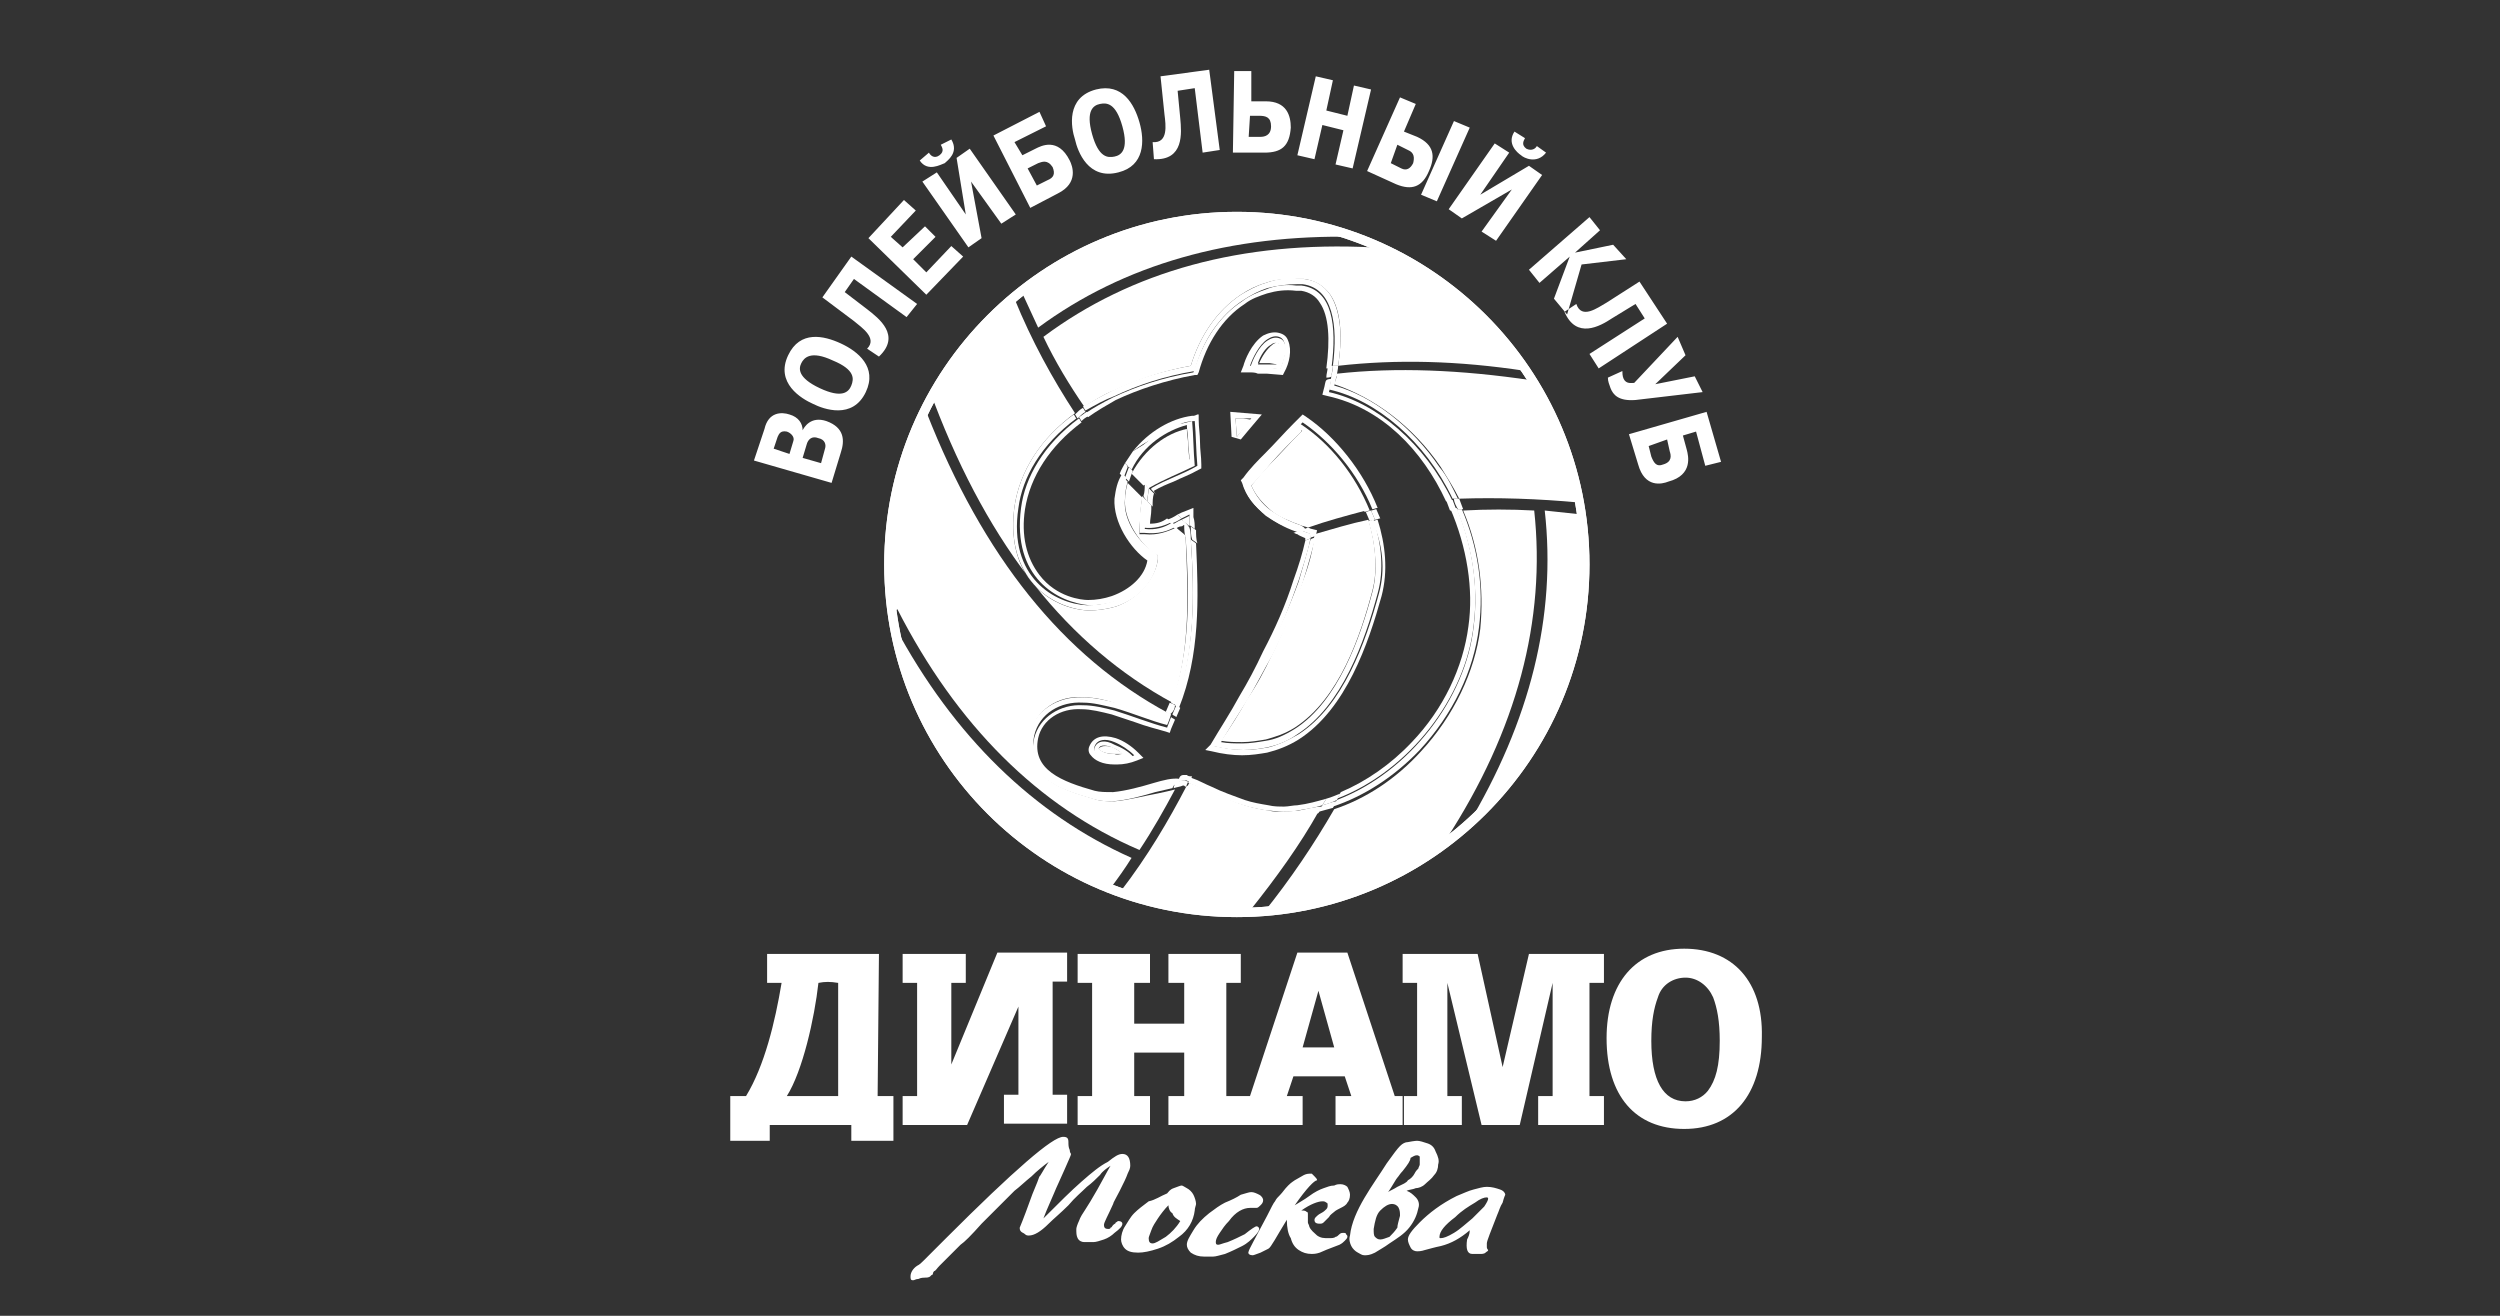 <?xml version="1.0" encoding="UTF-8"?> <!-- Generator: Adobe Illustrator 24.0.3, SVG Export Plug-In . SVG Version: 6.00 Build 0) --> <svg xmlns="http://www.w3.org/2000/svg" xmlns:xlink="http://www.w3.org/1999/xlink" id="Слой_1" x="0px" y="0px" viewBox="0 0 190 100" style="enable-background:new 0 0 190 100;" xml:space="preserve"><rect x="0" y="0" width="190" height="100" fill="#333333" stroke="none"/> <style type="text/css"> .st0{fill:#FFFFFF;} .st1{fill-rule:evenodd;clip-rule:evenodd;fill:none;} .st2{fill:none;} .st3{fill-rule:evenodd;clip-rule:evenodd;fill:#FFFFFF;} </style> <g> <path class="st0" d="M94,69.7c-14.8,0-26.8-12-26.8-26.8c0-14.8,12-26.8,26.8-26.8c14.8,0,26.8,12,26.8,26.8 C120.8,57.7,108.8,69.7,94,69.7z M94,16.8c-14.4,0-26.1,11.7-26.1,26.1C67.9,57.3,79.6,69,94,69c14.4,0,26.1-11.7,26.1-26.1 C120.2,28.5,108.4,16.8,94,16.8z"></path> <path class="st1" d="M67.6,42.9c0-14.6,11.9-26.5,26.5-26.5c14.6,0,26.5,11.8,26.5,26.5c0,14.6-11.8,26.5-26.5,26.5 C79.4,69.4,67.6,57.5,67.6,42.9L67.6,42.9L67.6,42.9z"></path> <path class="st0" d="M94,69.7c-14.8,0-26.8-12-26.8-26.8c0-14.8,12-26.8,26.8-26.8c14.8,0,26.8,12,26.8,26.8 C120.8,57.7,108.8,69.7,94,69.7z M94,16.8c-14.4,0-26.1,11.7-26.1,26.1C67.9,57.3,79.6,69,94,69c14.4,0,26.1-11.7,26.1-26.1 C120.2,28.5,108.4,16.8,94,16.8z"></path> <path class="st2" d="M86.9,36.8L86.9,36.8c-0.3-0.3-0.6-0.6-0.8-1c-0.1,0.3-0.2,0.5-0.3,0.8c0.4,0.4,0.7,0.8,1.1,1.1 c0-0.3,0.1-0.5,0.1-0.8L86.9,36.8z"></path> <path class="st2" d="M89.9,39.9c-0.2,0.1-0.3,0.2-0.5,0.2c0.2,0.2,0.5,0.4,0.7,0.6c0-0.3,0-0.6-0.1-0.9 C90,39.8,89.9,39.8,89.9,39.9z"></path> <path class="st2" d="M99.4,40.1c0.1,0,0.2,0.1,0.3,0.1l0.4,0.1l-0.1,0.4c0,0,0,0,0,0c1.3-0.4,2.7-0.8,4.1-1.1 c-0.1-0.2-0.2-0.5-0.3-0.7C102.3,39.2,100.8,39.6,99.4,40.1z"></path> <path class="st0" d="M75.3,61.6c2.4,2.4,5.3,4.3,8.4,5.7c0.3,0.1,0.6,0.3,1,0.4l-0.3-0.2c0.6-0.8,1.1-1.5,1.6-2.3 C78.6,61.9,72.5,56,68,47.6c0.3,1.9,0.9,3.8,1.7,5.6C71,56.3,72.9,59.2,75.3,61.6z"></path> <path class="st0" d="M99,44.2c-0.7,1.9-1.4,3.7-2.3,5.5c-0.6,1.3-1.2,2.4-1.9,3.4c-0.6,1.1-1.3,2.2-2,3.2c0.6,0.1,1.1,0.1,1.6,0.1 c0.6,0,1.2-0.1,1.8-0.2c0.7-0.2,1.4-0.4,2.2-0.9c3.4-2.2,5-7,5.9-10.4l0,0c0.4-1.5,0.3-3.4-0.3-5.4c-1.4,0.3-2.7,0.7-4.1,1.1 C99.8,41.8,99.5,42.9,99,44.2z"></path> <path class="st0" d="M97.6,62L97.6,62L97.6,62c-0.5,0-0.9,0-1.3-0.1c-0.7-0.1-1.3-0.2-1.9-0.4c-0.9-0.3-1.7-0.7-2.6-1.1 c-0.5-0.2-1-0.5-1.6-0.7c-1.4,2.7-3,5.4-5,8c2.8,1,5.8,1.5,8.9,1.5c0.4,0,0.8,0,1.1,0L95,69.2c2-2.5,3.8-5,5.2-7.5 c-0.5,0.1-1,0.2-1.5,0.3C98.3,62,98,62,97.6,62z"></path> <path class="st0" d="M118.4,53.2c1.4-3.3,2.1-6.7,2.1-10.3c0-1.4-0.1-2.7-0.3-4l0,0.2c-0.9-0.1-1.9-0.2-2.8-0.3 c0.9,8-1.1,16-5.9,24c0.4-0.4,0.9-0.8,1.3-1.2C115.2,59.2,117.1,56.3,118.4,53.2z"></path> <path class="st0" d="M109.5,35.5c0.5,0.8,1,1.6,1.4,2.4c2.9-0.1,6,0,9.2,0.3c-0.3-1.9-0.9-3.8-1.7-5.7c-0.6-1.3-1.2-2.6-2-3.8 l0,0.2c-5.4-0.8-10.3-1-14.8-0.5c0,0.3-0.1,0.5-0.2,0.8C104.4,30.2,107.4,32.4,109.5,35.5z"></path> <path class="st0" d="M99,32.7C99,32.7,99,32.7,99,32.7L99,32.7L98.7,33c-0.7,0.7-1.4,1.5-2.1,2.2l0,0c-0.5,0.5-1,1.1-1.5,1.7 c0.3,0.7,0.8,1.3,1.5,1.9c0.6,0.5,1.4,0.8,2.2,1.1l0,0c0.2,0.1,0.4,0.1,0.6,0.2c1.4-0.5,2.9-0.9,4.4-1.3 C102.9,36.6,101.3,34.3,99,32.7z"></path> <path class="st0" d="M88.8,35.9c0.5-0.2,1.1-0.5,1.6-0.7c0-0.5-0.1-1-0.1-1.4c0-0.4-0.1-0.8-0.1-1.2c-1.5,0.3-3.2,1.5-4.2,3.4 c0.3,0.3,0.6,0.6,0.9,0.9l0.2-0.1C87.7,36.4,88.3,36.1,88.8,35.9z"></path> <path class="st0" d="M110.1,63.9l-0.2-0.1c5.4-8.3,7.6-16.7,6.7-25c-1.8-0.1-3.6-0.1-5.4,0c1.2,2.8,1.6,5.9,1.3,9 c-0.4,3.2-2,6.6-4.5,9.3c-1.9,2.1-4.2,3.6-6.6,4.4c-1.5,2.6-3.3,5.3-5.4,7.9c2.9-0.2,5.7-0.9,8.4-2 C106.4,66.4,108.3,65.3,110.1,63.9z"></path> <path class="st0" d="M97.1,27.7c0.2-0.6,0.3-1.2,0.2-1.5c0-0.1-0.1-0.1-0.1-0.1c-0.2-0.1-0.4,0-0.5,0.1c-0.4,0.3-0.8,0.9-1,1.4 c0,0,0.1,0,0.1,0c0.2,0,0.4,0,0.7,0L97.1,27.7z"></path> <path class="st0" d="M90.5,27.8c0.7-2.3,2-4.2,3.8-5.4c0.6-0.4,1.2-0.7,1.9-0.9c0.8-0.3,1.6-0.3,2.5-0.3c0.1,0,0.3,0,0.4,0 c0.8,0.1,1.5,0.5,2,1.2c0.9,1.3,0.9,3.5,0.6,5.4c4.4-0.5,9.1-0.4,14.3,0.4c-1-1.4-2.1-2.8-3.3-4c-2.4-2.4-5.3-4.3-8.4-5.7 c0,0,0,0,0,0l0,0.3c-9.9-0.5-18.3,1.8-25,6.8c0.9,1.9,2,3.7,3.1,5.3c0.7-0.4,1.4-0.9,2.2-1.2C86.3,28.9,88.3,28.2,90.5,27.8z"></path> <path class="st0" d="M83.8,18.5c-2.4,1-4.6,2.4-6.7,4.1l0.6-0.3c0.4,0.9,0.8,1.7,1.2,2.6c6.5-4.8,14.6-7.1,24.1-6.9 c-2.9-1-5.9-1.6-9-1.6C90.5,16.5,87,17.2,83.8,18.5z"></path> <path class="st0" d="M90.1,40.7c-0.2-0.2-0.5-0.4-0.7-0.6c-0.7,0.3-1.4,0.6-2.4,0.5l-0.4,0l0-0.4c0-0.4,0.1-1,0.1-1.5 c0-0.3,0.1-0.6,0.1-0.9c-0.4-0.4-0.7-0.7-1.1-1.1c-0.1,0.4-0.2,0.8-0.2,1.3c-0.1,1.6,1.3,3.5,2.3,4.1l0.2,0.1l0,0.3 c-0.2,1.5-1.5,3-3.2,3.6c-0.7,0.2-1.4,0.3-2.1,0.3c-1.7-0.1-3.3-0.9-4.3-2.2c-1.2-1.4-1.6-3.4-1.3-5.7c0.4-2.7,2-5.2,4.6-7.1 c-1.7-2.6-3.3-5.5-4.6-8.7c-0.6,0.5-1.1,1-1.7,1.5c-1.9,1.9-3.6,4.1-4.8,6.6l0.4-0.2c4.2,11,10.2,18.5,18.1,22.8 C90.5,49.4,90.3,45,90.1,40.7z"></path> <path class="st0" d="M84.7,60.9c-0.5,0-1.1,0-1.6-0.2l0,0c-2.1-0.6-5.5-1.6-4.8-4.9c0.4-1.8,2.1-3,4.1-2.8c0.8,0,1.7,0.2,2.5,0.5 c0.6,0.2,1.2,0.4,1.8,0.6c0.7,0.2,1.3,0.4,1.9,0.6c0.1-0.2,0.1-0.3,0.2-0.5c-8-4.3-14.1-11.9-18.4-22.9c-0.2,0.5-0.4,0.9-0.6,1.4 c-1.4,3.3-2.1,6.7-2.1,10.3c0,1.2,0.1,2.3,0.2,3.5l0.3-0.2c4.5,8.8,10.7,15,18.4,18.3c1-1.5,1.9-3.1,2.7-4.6 c-0.4,0.1-0.8,0.2-1.3,0.3C86.9,60.5,85.8,60.8,84.7,60.9z"></path> <path class="st0" d="M83.5,56.9c0,0.1,0.4,0.4,1.2,0.4c0.2,0,0.4,0,0.7,0c-0.3-0.2-0.6-0.4-0.8-0.5C84.3,56.7,83.7,56.6,83.5,56.9z "></path> <path class="st0" d="M120.1,38.3c-0.3-2-0.9-3.9-1.7-5.7c-0.6-1.3-1.2-2.6-2-3.9l0,0C118.2,31.6,119.5,34.8,120.1,38.3 C120.1,38.3,120.1,38.3,120.1,38.3z"></path> <path class="st0" d="M116.1,28.2C116.1,28.2,116.1,28.2,116.1,28.2c-0.9-1.4-2-2.8-3.3-4c-2.4-2.4-5.3-4.3-8.4-5.7c0,0,0,0,0,0l0,0 C109.1,20.5,113.2,23.9,116.1,28.2z"></path> <path class="st0" d="M120.2,38.7L120.2,38.7c0.2,1.4,0.3,2.8,0.3,4.2c0,8-3.5,15.1-9.1,20c0,0,0,0,0,0.1c0.5-0.4,1-0.9,1.4-1.3 c2.4-2.4,4.3-5.3,5.7-8.4c1.4-3.3,2.1-6.7,2.1-10.3C120.5,41.5,120.4,40.1,120.2,38.7z"></path> <path class="st0" d="M95.9,69.3C95.9,69.3,95.9,69.3,95.9,69.3c2.9-0.2,5.7-0.9,8.4-2c2.1-0.9,4-2,5.8-3.4l0,0 C106.1,67,101.2,68.9,95.9,69.3z"></path> <path class="st0" d="M85.1,67.8C85.1,67.8,85.1,67.8,85.1,67.8c2.8,1,5.8,1.6,8.9,1.6c0.4,0,0.8,0,1.2,0l0,0c-0.4,0-0.8,0-1.2,0 C90.9,69.4,87.9,68.8,85.1,67.8z"></path> <path class="st0" d="M77,22.6C77,22.6,77,22.6,77,22.6L77,22.6c4.6-3.9,10.5-6.2,17-6.2c3.2,0,6.2,0.6,9,1.6c0,0,0,0,0.1,0 c-2.9-1.1-6-1.6-9.1-1.6c-3.6,0-7,0.7-10.3,2.1c-3.2,1.3-6,3.2-8.4,5.7c-2,2-3.6,4.2-4.8,6.6l0,0C72.1,27.7,74.4,24.9,77,22.6z"></path> <path class="st0" d="M70.3,31.2C70.3,31.2,70.3,31.2,70.3,31.2c-0.2,0.4-0.5,0.9-0.7,1.4c-1.4,3.3-2.1,6.7-2.1,10.3 c0,1.2,0.1,2.3,0.2,3.5l0,0c-0.1-1.1-0.2-2.3-0.2-3.5C67.6,38.7,68.6,34.7,70.3,31.2z"></path> <path class="st0" d="M68,47.6C68,47.5,68,47.5,68,47.6c0.3,1.9,0.9,3.8,1.7,5.7c1.3,3.2,3.2,6,5.7,8.4c2.4,2.4,5.3,4.3,8.4,5.7 c0.4,0.2,0.7,0.3,1.1,0.4l-0.1,0C76.1,64.5,69.6,56.8,68,47.6z"></path> <path class="st0" d="M69.7,32.6c0.2-0.5,0.4-0.9,0.6-1.4c0,0,0,0,0,0c-1.8,3.5-2.7,7.5-2.7,11.7c0,1.2,0.1,2.3,0.2,3.5l0,0 c-0.1-1.1-0.2-2.3-0.2-3.5C67.6,39.3,68.3,35.9,69.7,32.6z"></path> <path class="st0" d="M84.8,67.7L84.8,67.7c-0.4-0.2-0.7-0.3-1-0.4c-3.1-1.3-6-3.2-8.4-5.7c-2.4-2.4-4.3-5.3-5.7-8.4 c-0.8-1.8-1.3-3.7-1.7-5.6c0,0,0,0,0-0.1C69.6,56.8,76.1,64.5,84.8,67.7z"></path> <path class="st0" d="M112.7,24.2c1.2,1.2,2.3,2.6,3.3,4c0,0,0,0,0,0c-2.9-4.3-6.9-7.7-11.8-9.7l0,0c0,0,0,0,0,0 C107.5,19.9,110.3,21.8,112.7,24.2z"></path> <path class="st0" d="M77,22.7C77,22.7,77,22.7,77,22.7c-2.7,2.2-4.9,5-6.5,8.1l0,0c1.2-2.4,2.9-4.6,4.8-6.6 C75.9,23.7,76.5,23.2,77,22.7z"></path> <path class="st0" d="M120.5,42.9c0-1.4-0.1-2.8-0.3-4.1l0,0.1C120.4,40.2,120.5,41.5,120.5,42.9c0,3.6-0.7,7-2.1,10.3 c-1.3,3.1-3.2,6-5.7,8.4c-0.4,0.4-0.9,0.8-1.3,1.2c0,0,0,0,0,0.1C117,58,120.5,50.9,120.5,42.9z"></path> <path class="st0" d="M77,22.6L77,22.6c2.1-1.7,4.3-3.1,6.7-4.1c3.3-1.4,6.7-2.1,10.3-2.1c3.1,0,6.1,0.5,9,1.6c0,0,0,0,0.1,0 c-2.8-1-5.9-1.6-9-1.6C87.6,16.4,81.6,18.8,77,22.6z"></path> <path class="st0" d="M110.1,63.9c-1.8,1.3-3.7,2.5-5.7,3.3c-2.7,1.1-5.5,1.8-8.4,2c0,0,0,0,0,0C101.2,68.9,106.1,67,110.1,63.9 L110.1,63.9z"></path> <path class="st0" d="M120.1,38.3C120.1,38.3,120.1,38.3,120.1,38.3c-0.6-3.4-1.9-6.7-3.7-9.5l0,0c0.8,1.2,1.4,2.5,2,3.8 C119.2,34.4,119.7,36.3,120.1,38.3z"></path> <path class="st0" d="M85.1,67.8C85.1,67.8,85.1,67.8,85.1,67.8c2.8,1,5.8,1.6,8.9,1.6c0.4,0,0.8,0,1.2,0l0,0c-0.4,0-0.8,0-1.1,0 C91,69.3,88,68.8,85.1,67.8z"></path> <path class="st0" d="M89.3,32.3c-0.6,0.2-1.1,0.5-1.7,0.9C88.2,32.9,88.8,32.6,89.3,32.3z"></path> <path class="st0" d="M104.1,39.6c0.1,0,0.3-0.1,0.4-0.1c-0.1-0.2-0.2-0.5-0.3-0.7c-0.1,0-0.3,0.1-0.4,0.1 C103.9,39.1,104,39.4,104.1,39.6z"></path> <path class="st0" d="M100,40.7l0.1-0.4l-0.4-0.1c-0.1,0-0.2-0.1-0.3-0.1c-0.2,0.1-0.4,0.1-0.6,0.2c0.3,0.1,0.6,0.2,0.8,0.3 c0,0.1,0,0.2-0.1,0.3C99.7,40.8,99.9,40.8,100,40.7C100,40.7,100,40.7,100,40.7z"></path> <path class="st0" d="M110.8,38.7c0.1,0,0.3,0,0.4,0c-0.1-0.3-0.2-0.5-0.3-0.8c-0.1,0-0.3,0-0.4,0C110.5,38.2,110.7,38.5,110.8,38.7 z"></path> <path class="st0" d="M89.8,39.5c-0.3,0.1-0.5,0.3-0.8,0.4c0.1,0.1,0.2,0.2,0.3,0.3c0.2-0.1,0.3-0.2,0.5-0.2c0.1,0,0.1-0.1,0.2-0.1 c0,0.3,0,0.6,0.1,0.9c0.1,0.1,0.3,0.2,0.4,0.3c0-0.3,0-0.7-0.1-1C90.2,39.8,90,39.6,89.8,39.5z"></path> <path class="st0" d="M87.2,38.1c0-0.4,0.1-0.7,0.1-1c-0.1-0.1-0.2-0.2-0.3-0.4l0,0l0,0.2c0,0.2,0,0.5-0.1,0.8 C87,37.9,87.1,38,87.2,38.1z"></path> <path class="st0" d="M82.5,31.3c-0.1-0.1-0.1-0.2-0.2-0.3c-0.2,0.1-0.4,0.3-0.6,0.5c0.1,0.1,0.1,0.2,0.2,0.3 C82.1,31.6,82.3,31.4,82.5,31.3z"></path> <path class="st0" d="M85.8,35.5c-0.1,0.3-0.2,0.5-0.3,0.8c0.1,0.1,0.2,0.2,0.3,0.3c0.1-0.3,0.2-0.6,0.3-0.8 C86,35.7,85.9,35.6,85.8,35.5z"></path> <path class="st0" d="M89.3,53.6c-0.1-0.1-0.2-0.1-0.4-0.2c-0.1,0.2-0.2,0.5-0.3,0.7c0.1,0.1,0.2,0.1,0.3,0.2 C89.2,54.1,89.3,53.8,89.3,53.6z"></path> <path class="st0" d="M100.5,61.2c-0.1,0.2-0.2,0.3-0.3,0.5c0.4-0.1,0.7-0.2,1.1-0.3c0.1-0.2,0.2-0.3,0.3-0.5 C101.3,60.9,100.9,61.1,100.5,61.2z"></path> <path class="st0" d="M90,59.3c-0.2,0-0.4,0.1-0.6,0.1c-0.1,0.2-0.2,0.3-0.2,0.5c0.3-0.1,0.5-0.1,0.7-0.2c0.1,0,0.1,0,0.2,0.1 c0.1-0.1,0.1-0.2,0.2-0.4C90.2,59.4,90.1,59.3,90,59.3z"></path> <path class="st0" d="M101.2,28.6c0.1,0,0.3,0,0.4,0c0-0.3,0.1-0.5,0.1-0.8c-0.1,0-0.3,0-0.4,0C101.3,28.1,101.2,28.4,101.2,28.6z"></path> <path class="st0" d="M98.7,61.6c-0.4,0-0.7,0.1-1.1,0.1c-0.4,0-0.8,0-1.2-0.1c-0.6-0.1-1.2-0.2-1.8-0.4c-1.3-0.4-2.6-1.1-4.2-1.7 c-0.1,0.1-0.1,0.2-0.2,0.4c0.6,0.2,1.1,0.5,1.6,0.7c0.9,0.4,1.7,0.8,2.6,1.1c0.6,0.2,1.3,0.4,1.9,0.4c0.4,0,0.8,0.1,1.3,0.1h0l0,0 c0.4,0,0.7,0,1.1-0.1c0.5-0.1,1-0.2,1.5-0.3c0.1-0.2,0.2-0.3,0.3-0.5C99.9,61.3,99.3,61.5,98.7,61.6z"></path> <path class="st0" d="M96.3,49.6c-0.6,1.2-1.2,2.3-1.8,3.4c-0.7,1.3-1.5,2.5-2.3,3.7c0.8,0.2,1.5,0.3,2.3,0.3c0.7,0,1.3-0.1,1.8-0.2 c0.9-0.2,1.6-0.5,2.3-1c3.4-2.2,5.1-7,6.1-10.7c0.5-1.8,0.3-3.7-0.3-5.6c-0.1,0-0.3,0.1-0.4,0.1c0.6,2,0.7,3.9,0.3,5.4l0,0 c-0.9,3.4-2.6,8.3-5.9,10.4c-0.8,0.5-1.5,0.8-2.2,0.9c-0.6,0.1-1.2,0.2-1.8,0.2c-0.5,0-1.1,0-1.6-0.1c0.6-1,1.3-2.1,2-3.2 c0.6-1,1.2-2.2,1.9-3.4c0.9-1.8,1.7-3.6,2.3-5.5c0.4-1.3,0.7-2.4,1-3.5c-0.1,0.1-0.3,0.1-0.4,0.2c-0.3,1.1-0.6,2.2-0.9,3.2 C98,46.1,97.2,47.9,96.3,49.6z"></path> <path class="st0" d="M98.8,39.9L98.8,39.9c-0.9-0.3-1.6-0.7-2.2-1.1c-0.7-0.5-1.2-1.2-1.5-1.9c0.5-0.5,1-1.1,1.5-1.7l0,0 c0.7-0.8,1.4-1.5,2.1-2.2l0.2-0.2l0,0c0,0,0,0,0-0.1c2.3,1.6,3.9,3.9,4.8,6.2c0.1,0,0.3-0.1,0.4-0.1c-1.1-2.7-3-5.1-5.3-6.6 c-0.1,0.1-0.2,0.2-0.3,0.3c-0.8,0.8-1.5,1.6-2.3,2.5c-0.6,0.6-1.2,1.3-1.7,1.9c0.3,0.9,0.9,1.6,1.7,2.3c0.6,0.4,1.4,0.9,2.3,1.2 c0,0,0.1,0,0.1,0.1c0.2-0.1,0.4-0.1,0.6-0.2C99.2,40.1,99,40,98.8,39.9z"></path> <path class="st0" d="M90.8,35.4c-0.1-1.1-0.1-2.3-0.2-3.4c-0.4,0.1-0.8,0.2-1.3,0.3c-0.6,0.3-1.1,0.6-1.7,0.9 c-0.7,0.6-1.4,1.3-1.9,2.2c0.1,0.1,0.2,0.2,0.3,0.3c0.9-1.9,2.7-3,4.2-3.4c0,0.4,0.1,0.8,0.1,1.2c0,0.5,0.1,1,0.1,1.4 c-0.5,0.3-1.1,0.5-1.6,0.7c-0.5,0.2-1.1,0.5-1.7,0.8L87,36.8c0.1,0.1,0.2,0.2,0.3,0.4c0,0,0-0.1,0-0.1C88.5,36.4,89.6,36,90.8,35.4 z"></path> <path class="st0" d="M89.8,39.5c0.2,0.2,0.4,0.3,0.6,0.5c0-0.3,0-0.5,0-0.8C90.2,39.3,90,39.4,89.8,39.5z"></path> <polygon class="st0" points="94.5,32.6 95.1,31.9 94.5,31.8 93.9,31.8 94,33.2 "></polygon> <path class="st0" d="M101,29.6c3.6,0.8,7.3,3.9,9.4,8.3c0.1,0,0.3,0,0.4,0c-0.4-0.8-0.8-1.7-1.4-2.4c-2.1-3.1-5.1-5.4-8-6.2 c0.1-0.2,0.1-0.5,0.2-0.8c-0.1,0-0.3,0-0.4,0C101.1,29,101.1,29.3,101,29.6z"></path> <path class="st0" d="M107.9,57c2.5-2.7,4.1-6,4.5-9.3c0.4-3.1-0.1-6.2-1.3-9c-0.1,0-0.3,0-0.4,0c1.1,2.6,1.7,5.7,1.3,8.9 c-0.6,5.5-4.9,11.1-10.4,13.2c-0.1,0.2-0.2,0.3-0.3,0.5C103.7,60.5,106,59,107.9,57z"></path> <path class="st0" d="M84.7,30.1c1.7-0.8,3.7-1.5,6.1-1.9c0.6-2.4,2-4.3,3.7-5.4c0.6-0.4,1.2-0.7,1.8-0.9c0.8-0.2,1.5-0.3,2.3-0.3 c0.1,0,0.3,0,0.4,0c2.3,0.3,2.7,3.1,2.3,6.2c0.1,0,0.3,0,0.4,0c0.3-1.8,0.3-4-0.6-5.4c-0.5-0.7-1.1-1.1-2-1.2c-0.1,0-0.3,0-0.4,0 c-0.9-0.1-1.7,0-2.5,0.3c-0.7,0.2-1.4,0.6-1.9,0.9c-1.8,1.2-3.1,3.1-3.8,5.4c-2.2,0.4-4.2,1-6,1.9c-0.8,0.4-1.5,0.8-2.2,1.2 c0.1,0.1,0.1,0.2,0.2,0.3C83.2,30.8,83.9,30.4,84.7,30.1z"></path> <path class="st0" d="M97.3,28.1c0.4-0.9,0.7-2.2-0.1-2.4c-0.3-0.1-0.6,0-0.9,0.2c-0.6,0.4-1.1,1.4-1.3,2.1c0.4,0,0.9,0.1,1.3,0.1 C96.7,28,97,28,97.3,28.1z M95.6,27.6c0.2-0.6,0.6-1.2,1-1.4c0.1-0.1,0.3-0.2,0.5-0.1c0,0,0.1,0,0.1,0.1c0.1,0.3,0,0.9-0.2,1.5 l-0.7,0c-0.2,0-0.4,0-0.7,0C95.7,27.6,95.6,27.6,95.6,27.6z"></path> <path class="st0" d="M77.1,38.5c-0.3,2.3,0.1,4.2,1.3,5.7c1,1.3,2.7,2.1,4.3,2.2c0.7,0,1.4-0.1,2.1-0.3c1.8-0.6,3-2,3.2-3.6l0-0.3 L87.8,42c-1.1-0.6-2.5-2.4-2.3-4.1c0-0.5,0.1-0.9,0.2-1.3c-0.1-0.1-0.2-0.2-0.3-0.3c-0.2,0.5-0.3,1-0.3,1.6 c-0.1,1.7,1.3,3.8,2.5,4.5c-0.2,1.5-1.5,2.7-3,3.3c-0.7,0.2-1.3,0.3-2,0.3c-2.4-0.1-6-2.1-5.2-7.4c0.3-2.3,1.7-4.8,4.4-6.8 c-0.1-0.1-0.1-0.2-0.2-0.3C79.1,33.3,77.5,35.8,77.1,38.5z"></path> <path class="st0" d="M90.5,41c-0.1-0.1-0.3-0.2-0.4-0.3c0.3,4.3,0.4,8.8-1.1,12.7c0.1,0.1,0.2,0.1,0.4,0.2 C90.8,49.6,90.8,45.3,90.5,41z"></path> <path class="st0" d="M87,40.2c0.1-0.6,0.1-1.3,0.2-2.1c-0.1-0.1-0.2-0.2-0.4-0.4c0,0.3-0.1,0.6-0.1,0.9c-0.1,0.5-0.1,1.1-0.1,1.5 l0,0.4l0.4,0c1,0.1,1.7-0.1,2.4-0.5c-0.1-0.1-0.2-0.2-0.3-0.3C88.5,40.1,87.8,40.3,87,40.2z"></path> <path class="st0" d="M83.2,56.8c-0.2,0.5,0.5,0.9,1.5,1c0.5,0,1,0,1.5-0.2c-0.4-0.5-1-0.8-1.5-1C84,56.2,83.4,56.3,83.2,56.8z M84.7,57.3c-0.8,0-1.1-0.3-1.2-0.4c0.1-0.4,0.8-0.2,1-0.1c0.3,0.1,0.6,0.3,0.8,0.5C85.1,57.3,84.9,57.4,84.7,57.3z"></path> <path class="st0" d="M84.7,60.5c-0.5,0-1,0-1.5-0.1c-2.1-0.6-5.2-1.5-4.6-4.5c0.4-1.7,2-2.6,3.7-2.5c0.8,0,1.5,0.2,2.4,0.4 c1.4,0.4,2.8,1,4,1.3c0.1-0.2,0.2-0.5,0.3-0.8c-0.1-0.1-0.2-0.1-0.3-0.2c-0.1,0.2-0.1,0.3-0.2,0.5c-0.6-0.2-1.2-0.4-1.9-0.6 c-0.6-0.2-1.2-0.4-1.8-0.6C84,53.2,83.1,53,82.3,53c-2-0.1-3.7,1.1-4.1,2.8c-0.7,3.3,2.7,4.3,4.8,4.9l0,0c0.6,0.2,1.1,0.2,1.6,0.2 c1.1-0.1,2.2-0.4,3.2-0.7c0.4-0.1,0.9-0.2,1.3-0.3c0.1-0.2,0.2-0.3,0.2-0.5C88,59.7,86.2,60.4,84.7,60.5z"></path> <path class="st0" d="M109.9,38c0.1,0.3,0.2,0.5,0.3,0.8c0.2,0,0.3,0,0.5,0c-0.1-0.3-0.2-0.5-0.3-0.8C110.3,38,110.1,38,109.9,38z"></path> <path class="st0" d="M87.7,37.5c-0.1-0.1-0.2-0.2-0.4-0.4c0,0.3-0.1,0.7-0.1,1c0.1,0.1,0.2,0.2,0.4,0.4 C87.6,38.1,87.6,37.8,87.7,37.5z"></path> <path class="st0" d="M88.7,39.5c0.1,0.1,0.2,0.2,0.3,0.3c0.3-0.1,0.5-0.2,0.8-0.4c-0.1-0.1-0.2-0.2-0.3-0.3 C89.2,39.3,89,39.4,88.7,39.5z"></path> <path class="st0" d="M100.8,28.7c0.1,0,0.3,0,0.4-0.1c0-0.3,0.1-0.5,0.1-0.8c-0.1,0-0.3,0-0.4,0.1 C100.9,28.2,100.8,28.4,100.8,28.7z"></path> <path class="st0" d="M86.1,34.3c0.5-0.4,1-0.7,1.6-1c0.5-0.4,1.1-0.7,1.7-0.9c0.5-0.3,1-0.5,1.5-0.8l-0.3,0 C89,31.8,87.3,32.8,86.1,34.3z"></path> <path class="st0" d="M82.8,31.6c-0.1-0.1-0.2-0.2-0.2-0.3c-0.2,0.1-0.4,0.3-0.6,0.4c0.1,0.1,0.1,0.2,0.2,0.3 C82.3,31.9,82.5,31.7,82.8,31.6z"></path> <path class="st0" d="M104.5,39.5c0.1,0,0.3-0.1,0.4-0.1c-0.1-0.2-0.2-0.5-0.3-0.7c-0.1,0-0.3,0.1-0.4,0.1 C104.3,39,104.4,39.3,104.5,39.5z"></path> <path class="st0" d="M89.7,53.8c-0.1-0.1-0.2-0.1-0.3-0.2c-0.1,0.2-0.2,0.5-0.3,0.7c0.1,0.1,0.2,0.1,0.3,0.2 C89.5,54.3,89.6,54,89.7,53.8z"></path> <path class="st0" d="M99.2,40.9c0,0.1,0,0.1,0,0.2c0.1-0.1,0.3-0.1,0.4-0.2c0-0.1,0-0.2,0.1-0.3c-0.3-0.1-0.6-0.2-0.8-0.3 c-0.2,0.1-0.4,0.1-0.6,0.2c0.1,0,0.2,0.1,0.3,0.1C98.7,40.7,99,40.8,99.2,40.9z"></path> <path class="st0" d="M100.8,60.7c-0.1,0.2-0.2,0.3-0.3,0.5c0.4-0.1,0.7-0.2,1.1-0.4c0.1-0.2,0.2-0.4,0.3-0.5 C101.6,60.4,101.2,60.6,100.8,60.7z"></path> <path class="st0" d="M90.2,58.9l-0.1,0l-0.1,0c-0.1,0-0.2,0-0.3,0.1c-0.1,0.1-0.1,0.3-0.2,0.4c0.2,0,0.4-0.1,0.6-0.1 c0.1,0,0.2,0.1,0.3,0.1c0.1-0.1,0.1-0.2,0.2-0.4C90.4,59,90.3,59,90.2,58.9z"></path> <path class="st0" d="M90.9,40.3c-0.1-0.1-0.3-0.2-0.4-0.3c0,0.3,0,0.7,0.1,1c0.1,0.1,0.3,0.2,0.4,0.3C90.9,41,90.9,40.6,90.9,40.3z "></path> <path class="st0" d="M85.5,35.2c-0.1,0.2-0.3,0.5-0.4,0.8c0.1,0.1,0.2,0.2,0.3,0.3c0.1-0.3,0.2-0.5,0.3-0.8 C85.7,35.4,85.6,35.3,85.5,35.2z"></path> <path class="st0" d="M104.8,45.1c-1,3.7-2.7,8.5-6.1,10.7c-0.7,0.4-1.5,0.8-2.3,1c-0.6,0.1-1.2,0.2-1.8,0.2c-0.7,0-1.4-0.1-2.3-0.3 c0.8-1.2,1.5-2.4,2.3-3.7c0.7-1.1,1.3-2.2,1.8-3.4c0.9-1.7,1.6-3.5,2.3-5.5c0.3-1,0.7-2.1,0.9-3.2c-0.1,0.1-0.3,0.1-0.4,0.2 c-0.2,0.9-0.5,1.9-0.9,3c-0.6,1.9-1.4,3.7-2.3,5.4c-0.6,1.3-1.2,2.4-1.8,3.4c-0.7,1.3-1.5,2.5-2.2,3.7L91.6,57l0.5,0.1 c0.8,0.2,1.6,0.3,2.3,0.3c0.7,0,1.3-0.1,1.9-0.2c0.8-0.2,1.6-0.5,2.4-1c3.6-2.3,5.3-7.3,6.3-10.9c0.5-1.9,0.3-3.9-0.3-5.8 c-0.1,0-0.3,0.1-0.4,0.1C105.1,41.4,105.3,43.3,104.8,45.1z"></path> <path class="st0" d="M98.6,61.2c-0.3,0-0.7,0.1-1,0.1c-0.4,0-0.8,0-1.2-0.1c-0.6-0.1-1.2-0.2-1.8-0.4c-0.8-0.3-1.7-0.6-2.5-1 c-0.5-0.2-1-0.5-1.6-0.7c-0.1,0.1-0.1,0.2-0.2,0.4c1.5,0.6,2.8,1.3,4.2,1.7c0.6,0.2,1.2,0.3,1.8,0.4c0.4,0,0.8,0.1,1.2,0.1 c0.4,0,0.7,0,1.1-0.1c0.6-0.1,1.3-0.2,1.9-0.4c0.1-0.2,0.2-0.3,0.3-0.5C100.1,60.9,99.4,61.1,98.6,61.2z"></path> <path class="st0" d="M90.7,38.6l-0.5,0.2c-0.3,0.1-0.5,0.2-0.7,0.3c0,0,0,0,0,0c0.1,0.1,0.2,0.2,0.3,0.3c0.2-0.1,0.4-0.2,0.6-0.3 c0,0.3,0,0.5,0,0.8c0.1,0.1,0.3,0.2,0.4,0.3c0-0.3,0-0.6-0.1-0.9L90.7,38.6z"></path> <path class="st0" d="M93.6,33.2l0.7,0.2l0.5-0.6l1.1-1.3l-2.4-0.2L93.6,33.2z M94.5,31.8l0.6,0l-0.6,0.7L94,33.2l-0.1-1.4 L94.5,31.8z"></path> <path class="st0" d="M100.6,29.6l-0.1,0.4l0.4,0.1c4.1,0.9,7.2,4.1,9,8c0.2,0,0.3,0,0.5,0c-2.1-4.4-5.8-7.5-9.4-8.3 c0.1-0.3,0.1-0.7,0.2-1c-0.1,0-0.3,0-0.4,0.1C100.7,29,100.7,29.3,100.6,29.6z"></path> <path class="st0" d="M98.7,40.3c-1-0.3-1.7-0.7-2.3-1.2c-0.9-0.7-1.4-1.4-1.7-2.3c0.5-0.6,1.1-1.2,1.7-1.9c0.8-0.8,1.6-1.7,2.3-2.5 c0.1-0.1,0.2-0.2,0.3-0.3c2.2,1.5,4.2,3.9,5.3,6.6c0.1,0,0.3-0.1,0.4-0.1c-1.1-2.8-3.2-5.4-5.4-6.9l-0.3-0.2l-0.2,0.2 c-0.1,0.1-0.2,0.2-0.3,0.3l-0.2,0.2c-0.7,0.7-1.4,1.5-2.1,2.2l0,0c-0.6,0.6-1.2,1.2-1.7,1.9l-0.2,0.2l0.1,0.2 c0.3,1,0.9,1.8,1.9,2.5c0.6,0.5,1.3,0.8,2.1,1.1c0.2-0.1,0.4-0.1,0.6-0.2C98.8,40.3,98.7,40.3,98.7,40.3z"></path> <path class="st0" d="M87.7,37.3c0.5-0.3,1-0.5,1.5-0.7c0.6-0.3,1.2-0.5,1.9-0.9l0.2-0.1l0-0.3c0-0.6-0.1-1.1-0.1-1.7 c0-0.6-0.1-1.1-0.1-1.7l0-0.4l-0.1,0c-0.5,0.2-1,0.5-1.5,0.8c0.4-0.2,0.9-0.3,1.3-0.3c0.1,1.1,0.1,2.3,0.2,3.4 c-1.2,0.7-2.3,1-3.5,1.7c0,0,0,0.1,0,0.1c0.1,0.1,0.2,0.2,0.4,0.4C87.7,37.4,87.7,37.3,87.7,37.3z"></path> <path class="st0" d="M87.7,33.3c-0.5,0.3-1.1,0.7-1.6,1c-0.2,0.3-0.4,0.6-0.6,0.9c0.1,0.1,0.2,0.2,0.3,0.3 C86.3,34.6,86.9,33.8,87.7,33.3z"></path> <path class="st0" d="M111.6,47.6c-0.4,3.1-1.9,6.3-4.3,8.8c-1.6,1.7-3.5,3-5.4,3.8c-0.1,0.2-0.2,0.4-0.3,0.5 c5.5-2.1,9.8-7.7,10.4-13.2c0.4-3.2-0.2-6.3-1.3-8.9c-0.2,0-0.3,0-0.5,0C111.5,41.6,112,44.8,111.6,47.6z"></path> <path class="st0" d="M95.6,28.4c0.2,0,0.5,0,0.7,0l1.2,0.1l0.1-0.2c0.4-0.7,0.6-1.7,0.3-2.4c-0.1-0.3-0.3-0.5-0.7-0.6 c-0.4-0.1-0.8,0-1.2,0.2l0,0c-0.9,0.6-1.4,1.9-1.5,2.3l-0.2,0.5l0.5,0C95.2,28.3,95.4,28.3,95.6,28.4z M96.3,25.8 c0.3-0.2,0.6-0.3,0.9-0.2c0.7,0.2,0.5,1.5,0.1,2.4c-0.3,0-0.6,0-1-0.1c-0.4,0-0.9-0.1-1.3-0.1C95.2,27.2,95.7,26.2,96.3,25.8z"></path> <path class="st0" d="M84.8,30.4c1.7-0.8,3.8-1.5,6-1.9l0.2,0l0.1-0.2c0.6-2.2,1.8-4.1,3.5-5.2c0.5-0.4,1.1-0.6,1.7-0.8 c0.7-0.2,1.4-0.3,2.2-0.2l0,0c0.1,0,0.2,0,0.4,0c0.6,0.1,1.1,0.4,1.4,0.9c0.7,1,0.8,2.8,0.5,5c0.1,0,0.3,0,0.4-0.1 c0.4-3.1,0.1-5.9-2.3-6.2c-0.1,0-0.3,0-0.4,0c-0.8-0.1-1.6,0-2.3,0.3c-0.6,0.2-1.3,0.5-1.8,0.9c-1.7,1.1-3,3-3.7,5.4 c-2.4,0.4-4.4,1.1-6.1,1.9c-0.8,0.4-1.5,0.8-2.1,1.2c0.1,0.1,0.1,0.2,0.2,0.3C83.4,31.2,84.1,30.8,84.8,30.4z"></path> <path class="st0" d="M87.4,39.8C87.4,39.8,87.4,39.8,87.4,39.8c0-0.3,0.1-0.7,0.1-1.1c0-0.1,0-0.2,0-0.3c-0.1-0.1-0.2-0.2-0.4-0.4 c-0.1,0.7-0.1,1.5-0.2,2.1c0.8,0.1,1.5-0.1,2.1-0.4c-0.1-0.1-0.2-0.2-0.3-0.3C88.3,39.7,87.9,39.8,87.4,39.8z"></path> <path class="st0" d="M90.9,41.3c-0.1-0.1-0.3-0.2-0.4-0.3c0.3,4.3,0.3,8.6-1.2,12.6c0.1,0.1,0.2,0.1,0.3,0.2 C91.2,49.8,91.1,45.5,90.9,41.3z"></path> <path class="st0" d="M84.7,37.9c-0.1,1.8,1.2,3.8,2.5,4.7c-0.2,1.2-1.3,2.2-2.7,2.7c-0.6,0.2-1.2,0.3-1.8,0.3 c-0.5,0-2.4-0.2-3.7-1.9c-1-1.3-1.4-3-1.1-5c0.4-2.5,1.9-4.8,4.3-6.6c-0.1-0.1-0.1-0.2-0.2-0.3c-2.7,2-4.1,4.5-4.4,6.8 c-0.7,5.3,2.8,7.2,5.2,7.4c0.7,0,1.3-0.1,2-0.3c1.5-0.5,2.8-1.7,3-3.3c-1.2-0.7-2.7-2.7-2.5-4.5c0-0.6,0.2-1.1,0.3-1.6 c-0.1-0.1-0.2-0.2-0.3-0.3C84.9,36.6,84.8,37.2,84.7,37.9z"></path> <path class="st0" d="M84.8,56.1c-1-0.3-1.7-0.1-2,0.6c-0.1,0.2-0.1,0.5,0.1,0.7c0.3,0.4,0.9,0.7,1.8,0.7l0,0c0.1,0,0.1,0,0.2,0 c0.5,0,1-0.1,1.5-0.3l0.5-0.2l-0.4-0.4C86,56.7,85.4,56.3,84.8,56.1z M84.7,57.7c-1-0.1-1.7-0.5-1.5-1c0.2-0.5,0.8-0.6,1.5-0.3 c0.5,0.2,1.1,0.6,1.5,1C85.7,57.7,85.1,57.8,84.7,57.7z"></path> <path class="st0" d="M87.7,59.5c-1,0.3-2.1,0.6-3.1,0.7c-0.6,0-1,0-1.4-0.1l0,0c-2.5-0.7-4.8-1.6-4.3-4c0.3-1.4,1.7-2.3,3.3-2.2 c0.7,0,1.5,0.2,2.3,0.4c0.6,0.2,1.2,0.4,1.8,0.6c0.8,0.3,1.6,0.5,2.3,0.7l0.3,0.1l0.1-0.3c0.1-0.2,0.2-0.5,0.3-0.7 c-0.1-0.1-0.2-0.1-0.3-0.2c-0.1,0.3-0.2,0.5-0.3,0.8c-1.2-0.3-2.7-0.9-4-1.3c-0.8-0.2-1.6-0.4-2.4-0.4c-1.7-0.1-3.3,0.9-3.7,2.5 c-0.7,3,2.5,3.9,4.6,4.5c0.5,0.1,1,0.2,1.5,0.1c1.6-0.1,3.3-0.8,4.8-1.1c0.1-0.1,0.2-0.3,0.2-0.4C89.1,59.1,88.4,59.3,87.7,59.5z"></path> <path class="st3" d="M57.3,35l5.9,1.7l0.7-2.3c0.3-0.9,0.3-1.9-1.1-2.4c-1.2-0.4-1.7,0.5-1.8,0.7l0,0c0-0.5-0.3-1-1-1.2 c-0.6-0.2-1.6-0.2-1.9,1.1L57.3,35L57.3,35z M58.8,34.1l0.3-0.9c0.1-0.2,0.2-0.5,0.7-0.4c0.3,0.1,0.6,0.4,0.5,0.7l-0.3,1L58.8,34.1 L58.8,34.1z M61,34.8l0.3-1c0.1-0.4,0.4-0.7,0.9-0.5c0.5,0.1,0.6,0.5,0.5,0.8l-0.3,1.1L61,34.8L61,34.8z M65.8,29.8 c0.9-1.9-0.6-3.1-1.9-3.7c-1.3-0.6-3.1-1-4,0.9c-1,2.1,1,3.3,1.9,3.7C62.6,31.1,64.8,31.9,65.8,29.8L65.8,29.8z M64.7,29.3 c-0.2,0.5-0.7,1-2.4,0.2c-1.7-0.8-1.6-1.5-1.4-1.9c0.2-0.4,0.7-1,2.4-0.2C65,28.1,64.9,28.8,64.7,29.3L64.7,29.3z M66.8,27.1 c1.7-1.6,0-2.9-0.9-3.6l-1.7-1.3l0.7-1l4,2.9l0.8-1l-5-3.6l-2.2,3.1l2.4,1.8c0.6,0.5,1.8,1.3,1,2.1L66.8,27.1L66.8,27.1z M68.6,18.8L67.7,18l1.9-2l-0.9-0.8L66,18.1l4.4,4.3l2.8-2.9l-0.9-0.8l-1.9,2l-1-1l1.7-1.7l-0.8-0.8L68.6,18.8L68.6,18.8z M73.4,16.3l-2.2-3.2l-1.1,0.7l3.5,5l1-0.7l-0.8-4.3l2.3,3.2l1.1-0.7l-3.5-5l-1,0.7L73.4,16.3L73.4,16.3z M69.9,12.2 c0.6,0.9,1.6,0.3,1.9,0.2c0.2-0.2,1.1-0.8,0.5-1.8L71.5,11c0.1,0.2,0.3,0.5-0.1,0.8c-0.4,0.3-0.7,0-0.8-0.2L69.9,12.2L69.9,12.2z M77.1,10.8l2.4-1.2l-0.5-1.1l-3.5,1.8l2.8,5.5l2.1-1.1c1.6-0.8,1.1-2.1,0.9-2.5c-0.9-1.8-2.2-1.1-2.6-0.9l-1,0.5L77.1,10.8 L77.1,10.8z M78.1,12.8l0.8-0.4c0.3-0.1,0.7-0.3,1.1,0.3c0.2,0.5,0.1,0.8-0.4,1l-0.8,0.4L78.1,12.8L78.1,12.8z M85,13.1 c2-0.5,2-2.4,1.6-3.8c-0.4-1.4-1.3-3-3.3-2.5c-2.3,0.6-1.9,2.9-1.6,3.8C81.9,11.5,82.7,13.7,85,13.1L85,13.1z M84.7,11.9 c-0.5,0.1-1.2,0.1-1.7-1.7c-0.5-1.8,0.1-2.2,0.6-2.3c0.5-0.1,1.2-0.1,1.7,1.7C85.8,11.4,85.2,11.8,84.7,11.9L84.7,11.9z M87.7,12.1 c2.3,0.1,2.1-2,2-3.1l-0.2-2.1l1.3-0.2l0.6,4.9l1.3-0.2l-0.8-6.1l-3.7,0.5l0.3,2.9c0.1,0.8,0.3,2.2-0.9,2.1L87.7,12.1L87.7,12.1z M95.1,5.4l-1.3,0l-0.1,6.2l2.4,0c1.3,0,1.9-0.5,2-1.9c0-0.9-0.3-2-1.9-2l-1.1,0L95.1,5.4L95.1,5.4z M95,8.8l0.7,0 c0.5,0,0.9,0.1,0.9,0.8c0,0.7-0.5,0.8-0.8,0.8l-0.9,0L95,8.8L95,8.8z M100.5,9.5l1.6,0.4l-0.6,2.6l1.3,0.3l1.4-6l-1.3-0.3l-0.5,2.3 l-1.6-0.4l0.5-2.3l-1.3-0.3l-1.4,6l1.3,0.3L100.5,9.5L100.5,9.5z M107.6,7.9l-1.2-0.5l-2.5,5.6l2.2,1c1.2,0.5,2,0.2,2.5-1 c0.5-1.1,0.4-2-0.9-2.6l-1-0.4L107.6,7.9L107.6,7.9z M106.2,11l0.8,0.4c0.5,0.2,0.5,0.6,0.4,1c-0.2,0.4-0.5,0.6-0.9,0.4l-0.8-0.4 L106.2,11L106.2,11z M110.5,9.2l-2.5,5.6l1.2,0.5l2.5-5.6L110.5,9.2L110.5,9.2z M112.5,14.8l2.2-3.2l-1.1-0.7l-3.5,5l1,0.7l3.8-2.2 l-2.3,3.2l1.1,0.7l3.5-5l-1-0.7L112.5,14.8L112.5,14.8z M115.1,10c-0.6,0.9,0.2,1.6,0.5,1.8c0.2,0.2,1.2,0.7,1.9-0.2l-0.7-0.5 c-0.1,0.2-0.4,0.4-0.8,0.2c-0.4-0.3-0.2-0.6-0.1-0.8L115.1,10L115.1,10z M119.7,19.2L119.7,19.2l1.9-1.7l-0.8-1l-4.6,4l0.8,1l2.3-2 l0,0l-1.2,3.2l1,1.2l1.1-3.8l3.4-0.4l-1-1.1L119.7,19.2L119.7,19.2z M118.9,23.7c0.9,2.1,2.7,1.1,3.6,0.5l1.8-1.1l0.7,1.1l-4.2,2.7 l0.7,1.1l5.2-3.4l-2.1-3.2l-2.5,1.6c-0.7,0.4-1.9,1.3-2.3,0.1L118.9,23.7L118.9,23.7z M125.8,29.2l2.3-2.2l-0.6-1.4l-3.3,3.5 c-0.2,0-0.6,0.1-0.8-0.3c-0.1-0.2-0.1-0.5-0.1-0.6l-1.1,0.5c0,0.3,0.1,0.5,0.2,0.8c0.2,0.5,0.6,1,1.9,0.9l5.1-0.6l-0.6-1.2 L125.8,29.2L125.8,29.2z M128.9,32.8l0.7,2.6l1.2-0.3l-1.1-3.8l-5.9,1.7l0.7,2.3c0.5,1.8,1.8,1.5,2.3,1.3c1.9-0.5,1.5-2,1.4-2.4 l-0.3-1.1L128.9,32.8L128.9,32.8z M126.7,33.4l0.2,0.9c0.1,0.3,0.2,0.8-0.5,1c-0.5,0.2-0.7-0.1-0.9-0.6l-0.2-0.8L126.7,33.4 L126.7,33.4z"></path> <path class="st3" d="M79.7,88.3c-0.4,0.3-0.9,0.7-1.3,1.1c-0.5,0.4-0.9,0.8-1.3,1.1c-0.4,0.4-0.8,0.8-1.2,1.2 c-0.4,0.4-0.9,0.9-1.3,1.3c-0.8,0.9-1.3,1.4-1.6,1.6c-0.2,0.2-0.5,0.5-0.8,0.8c-0.3,0.3-0.6,0.6-0.8,0.8c-0.2,0.2-0.3,0.4-0.4,0.4 c0,0-0.1,0.1-0.1,0.2c0,0.1-0.1,0.1-0.1,0.1c0,0-0.1,0.1-0.1,0.1c-0.1,0.1-0.3,0.1-0.4,0.1c-0.1,0-0.3,0-0.5,0.1 c-0.2,0-0.3,0.1-0.4,0.1c-0.2,0-0.2-0.1-0.2-0.3c0-0.3,0.2-0.6,0.5-0.8c0.2-0.1,0.3-0.2,0.5-0.4c0.2-0.2,0.5-0.5,0.8-0.8 c0.4-0.4,0.7-0.7,0.9-0.9c2.6-2.6,4.6-4.5,6.1-5.8c1.5-1.3,2.4-1.9,2.8-1.9c0.3,0,0.4,0.1,0.4,0.4c0,0.2,0,0.4,0.1,0.6 c0,0.2,0.1,0.3,0.1,0.3c0,0.1-0.2,0.5-0.5,1.2c-0.3,0.7-0.6,1.3-0.8,1.8c-0.2,0.5-0.5,1.1-0.8,1.9c1.2-1.2,2.1-2.1,2.9-2.8 c0.8-0.7,1.4-1.2,2-1.5c0.5-0.4,0.8-0.6,1.1-0.6c0.4,0,0.6,0.3,0.6,0.9c0,0.2-0.1,0.4-0.2,0.6c-0.1,0.3-0.3,0.7-0.6,1.3 c-0.3,0.6-0.5,0.9-0.5,1c-0.4,0.9-0.7,1.4-0.7,1.6c0,0.2,0.1,0.3,0.3,0.3c0.1,0,0.2,0,0.2-0.1c0.1,0,0.1-0.1,0.2-0.2 c0.1-0.1,0.2-0.1,0.2-0.2c0.1,0,0.1-0.1,0.2-0.1c0.2,0,0.3,0.1,0.3,0.2c0,0.2-0.2,0.4-0.6,0.7c-0.2,0.2-0.5,0.4-0.8,0.5 c-0.3,0.1-0.6,0.2-0.8,0.2c0,0-0.1,0-0.1,0c-0.1,0-0.1,0-0.1,0c-0.1,0-0.1,0-0.3,0c-0.1,0-0.2,0-0.2,0c-0.2,0-0.4-0.1-0.5-0.3 c-0.1-0.2-0.1-0.4-0.1-0.7c0-0.1,0.1-0.4,0.2-0.6c0.1-0.3,0.3-0.6,0.5-0.9c0.2-0.3,0.5-0.8,0.9-1.5c0.4-0.7,0.7-1.3,1-1.8 c-0.3,0.2-0.6,0.4-0.8,0.7c-0.3,0.3-0.6,0.6-1,0.9c-0.4,0.4-0.9,0.8-1.4,1.4c-0.6,0.6-1.1,1-1.5,1.4c-0.6,0.6-1.1,0.9-1.5,0.9 c-0.1,0-0.2,0-0.3-0.1c-0.1-0.1-0.2-0.1-0.3-0.2c-0.1-0.1-0.1-0.2-0.1-0.3c0,0,0.3-0.7,0.8-2.1c0.2-0.6,0.5-1.2,0.7-1.8 C79,89.5,79.3,88.9,79.7,88.3L79.7,88.3z M88.7,90.7c0.1-0.1,0.2-0.3,0.5-0.4c0.3-0.1,0.5-0.2,0.6-0.2c0.1,0,0.2,0.1,0.4,0.2 c0.2,0.1,0.4,0.3,0.5,0.5c0.1,0.2,0.2,0.5,0.2,0.7c0,0.1-0.1,0.3-0.1,0.5c-0.1,0.8-0.5,1.5-1.2,2c-0.5,0.4-1,0.7-1.6,0.9 c-0.6,0.2-1.1,0.3-1.5,0.3c-0.5,0-0.8-0.1-1-0.3c-0.2-0.2-0.3-0.5-0.3-0.7c0-0.3,0.1-0.7,0.3-1c0.2-0.3,0.4-0.7,0.7-1 c0.3-0.3,0.7-0.6,1.1-0.9C87.8,91.2,88.2,90.9,88.7,90.7L88.7,90.7z M88.8,91.6c-0.3,0.3-0.6,0.7-0.8,1c-0.2,0.3-0.4,0.6-0.5,0.9 c-0.1,0.3-0.2,0.5-0.2,0.6c0,0.3,0.1,0.4,0.3,0.4c0.2,0,0.5-0.2,1-0.5c0.4-0.3,0.8-0.7,1.1-1.2c-0.3-0.2-0.5-0.3-0.6-0.6 C88.9,92.1,88.8,91.8,88.8,91.6L88.8,91.6z M94.6,93.8c0.5-0.4,0.8-0.6,0.9-0.6c0.1,0,0.2,0.1,0.2,0.2c0,0.1-0.1,0.3-0.4,0.6 c-0.2,0.2-0.5,0.5-0.9,0.7c-0.4,0.2-0.8,0.4-1.3,0.6c-0.4,0.1-0.7,0.2-0.9,0.2c0,0-0.1,0-0.2,0c-0.1,0-0.2,0-0.3,0c0,0-0.1,0-0.1,0 c0,0-0.1,0-0.1,0c-0.4,0-0.7-0.1-1-0.3c-0.2-0.2-0.3-0.4-0.3-0.6c0-0.3,0.2-0.6,0.5-1.1c0.3-0.5,0.7-0.9,1.2-1.3 c0.4-0.3,0.8-0.6,1.2-0.8c0.5-0.2,0.9-0.4,1.2-0.6c0.4-0.1,0.6-0.2,0.8-0.2c0.2,0,0.4,0.1,0.6,0.2c0.2,0.1,0.3,0.3,0.3,0.4 c0,0.2-0.1,0.3-0.2,0.4c-0.1,0.1-0.2,0.2-0.3,0.2c0,0-0.1,0-0.2,0c-0.1,0-0.2,0-0.3,0c-0.5,0-1.1,0.3-1.6,1 c-0.3,0.3-0.5,0.6-0.7,0.9c-0.2,0.3-0.3,0.5-0.3,0.7c0,0.2,0.1,0.2,0.2,0.2c0.1,0,0.3-0.1,0.7-0.2C93.8,94.2,94.2,94,94.6,93.8 L94.6,93.8z M97.8,92.7c-0.8,1.3-1.2,2.1-1.4,2.2c0,0-0.2,0.1-0.6,0.3c-0.3,0.1-0.5,0.2-0.6,0.2c-0.2,0-0.4-0.1-0.3-0.3 c0-0.1,0.5-1,1.4-2.7c0.3-0.6,0.5-1,0.6-1.1c0.1-0.2,0.2-0.3,0.4-0.5c0.2-0.2,0.3-0.4,0.6-0.7c0.1-0.1,0.2-0.2,0.5-0.4 c0.2-0.1,0.5-0.3,0.7-0.4c0.2-0.1,0.4-0.1,0.4-0.1c0,0,0.1,0,0.1,0c0,0,0.1,0,0.1,0c0,0,0.1,0.1,0.2,0.2c0.1,0.1,0.2,0.2,0.2,0.3 c0,0,0,0,0,0c-0.2,0-0.8,0.6-1.7,1.9c0.3-0.2,0.7-0.4,1.1-0.7c0.4-0.3,0.8-0.5,1.1-0.6c0.3-0.1,0.5-0.2,0.8-0.2 c0.2-0.1,0.3-0.1,0.5-0.1c0.2,0,0.4,0.1,0.5,0.2c0.1,0.2,0.2,0.4,0.2,0.6c0,0.3-0.1,0.5-0.2,0.6c-0.1,0.2-0.3,0.3-0.5,0.4 c-0.2,0.1-0.4,0.2-0.5,0.3c-0.1,0.1-0.3,0.2-0.4,0.4c-0.2,0.2-0.3,0.3-0.4,0.4c-0.1,0.1-0.2,0.1-0.3,0.1c-0.3,0-0.4-0.1-0.4-0.3 c0-0.1,0.1-0.2,0.1-0.2c0.1-0.1,0.2-0.2,0.4-0.3c0.2-0.1,0.3-0.2,0.4-0.3c0.1-0.1,0.1-0.2,0.1-0.3c0-0.1,0-0.2-0.1-0.2 c-0.1-0.1-0.2-0.1-0.3-0.1c-0.3,0-0.9,0.2-1.6,0.7c0.2,0,0.3,0,0.4,0.1c0.1,0,0.1,0.1,0.1,0.2c0,0,0,0.1,0,0.2c0,0.1,0,0.2,0,0.4 c0,0.1,0.1,0.2,0.1,0.3c0.1,0.3,0.4,0.5,0.6,0.7c0.3,0.2,0.5,0.2,0.9,0.2c0.2,0,0.4,0,0.5-0.1c0.1,0,0.2-0.1,0.3-0.2 c0.1-0.1,0.2-0.1,0.3-0.1c0.1,0,0.2,0,0.2,0.1c0.1,0.1,0.1,0.1,0.1,0.2c0,0.1-0.1,0.2-0.2,0.3c-0.1,0.1-0.2,0.2-0.4,0.3 c-0.8,0.3-1.3,0.5-1.5,0.6c-0.3,0.1-0.5,0.1-0.6,0.1c-0.4,0-0.7-0.1-1-0.3c-0.3-0.2-0.5-0.5-0.6-0.9C97.9,93.8,97.8,93.3,97.8,92.7 L97.8,92.7z M106.4,92.4c0-0.2,0-0.4-0.1-0.6c-0.1-0.2-0.3-0.3-0.5-0.3c-0.3,0-0.6,0.2-0.9,0.5c-0.3,0.3-0.4,0.8-0.5,1.4 c0,0.3,0,0.5,0.1,0.6c0.1,0.1,0.2,0.2,0.4,0.2c0.2,0,0.4-0.1,0.7-0.2c0.2-0.2,0.4-0.4,0.6-0.7C106.2,93.1,106.3,92.8,106.4,92.4 L106.4,92.4z M106.6,89c-0.2,0.2-0.3,0.4-0.4,0.5c-0.1,0.1-0.3,0.5-0.7,1.1c0.1-0.1,0.4-0.2,0.7-0.4c0.4-0.2,0.7-0.3,0.8-0.5 c0.2-0.1,0.4-0.3,0.5-0.5c0.1-0.2,0.2-0.3,0.3-0.4c0-0.1,0.1-0.2,0.1-0.3c0-0.2,0-0.2,0-0.3c0-0.1,0-0.2,0-0.3c0,0-0.1-0.1-0.2-0.1 c-0.2,0-0.3,0.1-0.5,0.2C107.2,88.2,107,88.5,106.6,89L106.6,89z M107.8,91.8c-0.1,0.5-0.3,1-0.7,1.5c-0.4,0.5-0.9,0.8-1.5,1.2 c-0.4,0.3-0.8,0.5-1.1,0.7c-0.4,0.2-0.6,0.2-0.8,0.2c-0.2,0-0.3-0.1-0.5-0.2c-0.2-0.1-0.4-0.3-0.5-0.5c-0.1-0.2-0.2-0.5-0.1-0.8 c0.2-1.9,1.8-3.9,2.8-5.5c0.5-0.7,0.8-1.1,1-1.3c0.2-0.2,0.4-0.3,0.6-0.3c0.5-0.1,0.7-0.1,0.7-0.1c0.2,0,0.5,0.1,0.8,0.2 c0.3,0.1,0.5,0.3,0.6,0.6c0.2,0.4,0.3,0.7,0.2,1c0,0.3-0.1,0.6-0.3,0.8c-0.2,0.3-0.5,0.5-0.7,0.7c-0.2,0.2-0.5,0.3-0.7,0.3 c-0.2,0.1-0.5,0.1-0.7,0.2c0.3,0.1,0.5,0.3,0.7,0.5C107.8,91.2,107.9,91.5,107.8,91.8L107.8,91.8z M111.7,93.5 c-0.7,0.6-1.4,1-2.2,1.2c-0.5,0.1-0.8,0.2-1.2,0.3c-0.3,0.1-0.5,0.1-0.6,0.1c-0.2,0-0.4-0.1-0.5-0.3c-0.1-0.2-0.2-0.4-0.2-0.6 c0-0.3,0.3-0.7,0.9-1.3c0.7-0.7,1.6-1.4,2.8-2c0.5-0.2,0.9-0.4,1.3-0.5c0.4-0.1,0.7-0.2,1-0.2c0.4,0,0.7,0.1,1,0.2 c0.3,0.1,0.4,0.3,0.4,0.4c0,0-0.1,0.2-0.2,0.6c-0.2,0.3-0.3,0.7-0.4,0.9c-0.5,1.3-0.8,2-0.8,2.2c0,0.1,0,0.2,0,0.3 c0,0.1,0.1,0.2,0.1,0.2c0,0.1-0.1,0.1-0.2,0.2c-0.1,0.1-0.3,0.1-0.4,0.1c-0.1,0-0.1,0-0.2,0c-0.1,0-0.2,0-0.2,0c0,0-0.1,0-0.1,0 c-0.1,0-0.1,0-0.1,0c-0.4,0-0.5-0.4-0.4-1.1C111.6,94,111.7,93.8,111.7,93.5L111.7,93.5z M109.5,94.1c0.2,0,0.5-0.1,1-0.4 c0.5-0.3,0.9-0.7,1.4-1.1c0.4-0.4,0.7-0.7,0.9-0.9c0.2-0.3,0.3-0.5,0.3-0.6c0,0,0-0.1-0.1-0.1c-0.2,0-0.5,0.1-0.9,0.4 c-0.5,0.3-1,0.6-1.5,1.1c-0.8,0.6-1.2,1.1-1.2,1.5C109.4,94.1,109.4,94.1,109.5,94.1L109.5,94.1z"></path> <path class="st3" d="M128.1,74.3c0.9,0,1.7,0.6,2.1,1.5c0.3,0.8,0.5,1.8,0.5,3.3c0,1.9-0.3,3-0.9,3.8c-0.4,0.5-1,0.8-1.7,0.8 c-1.7,0-2.6-1.6-2.6-4.6c0-1.5,0.2-2.5,0.5-3.3C126.3,74.8,127.2,74.3,128.1,74.3L128.1,74.3z M58.3,72.5v2.2h1.1 c-0.5,3-1.3,6.3-2.7,8.6c-0.4,0-0.8,0-1.2,0c0,1.5,0,1.9,0,3.4h3v-1.2h6.2v1.2h3.2c0-1.5,0-1.9,0-3.4h-1.2l0.1-10.8L58.3,72.5 L58.3,72.5z M128,72.1c-3.7,0-5.9,2.6-5.9,6.8c0,4.4,2.2,6.9,5.9,6.9c3.7,0,5.9-2.6,5.9-7C134,74.6,131.7,72.1,128,72.1L128,72.1z M112.6,85.5h2.9l2.5-10.8v8.6h-1.1v2.2h5v-2.2h-1.1v-8.6h1.1v-2.2h-5.7l-2,8.6l-1.9-8.6h-5.7v2.2h1.1v8.6h-1.1v2.2h4.5v-2.2h-1.1 v-8.6L112.6,85.5L112.6,85.5z M99,79.6l1.2-4.3l1.2,4.3H99L99,79.6z M102.4,72.4h-3.8L95,83.3h-0.7v2.2H99v-2.2h-1.2l0.5-1.5h3.9 l0.5,1.5h-1.2v2.2h5.2v-2.2H106L102.4,72.4L102.4,72.4z M86.2,77.8v-3.1h1.2v-2.2h-5.5v2.2H83v8.6h-1.1v2.2h5.5v-2.2h-1.2V80H90 v3.3h-1.2v2.2h5.5v-2.2h-1.1v-8.6h1.1v-2.2h-5.5v2.2H90v3.1H86.2L86.2,77.8z M62.2,74.7c-0.3,2.7-1.2,6.7-2.4,8.6 c2.1,0,1.8,0,3.9,0l0-8.6C63.1,74.6,62.7,74.6,62.2,74.7L62.2,74.7z M73.5,85.5h-2.9h-2v-2.2h1.1v-8.6h-1.1v-2.2h4.8v2.2h-1.1v6.2 l3.5-8.5h5.3v2.2h-1.1v8.6h1.1v2.2h-4.8v-2.2h1.1v-6.7L73.5,85.5L73.5,85.5z"></path> </g> </svg> 
